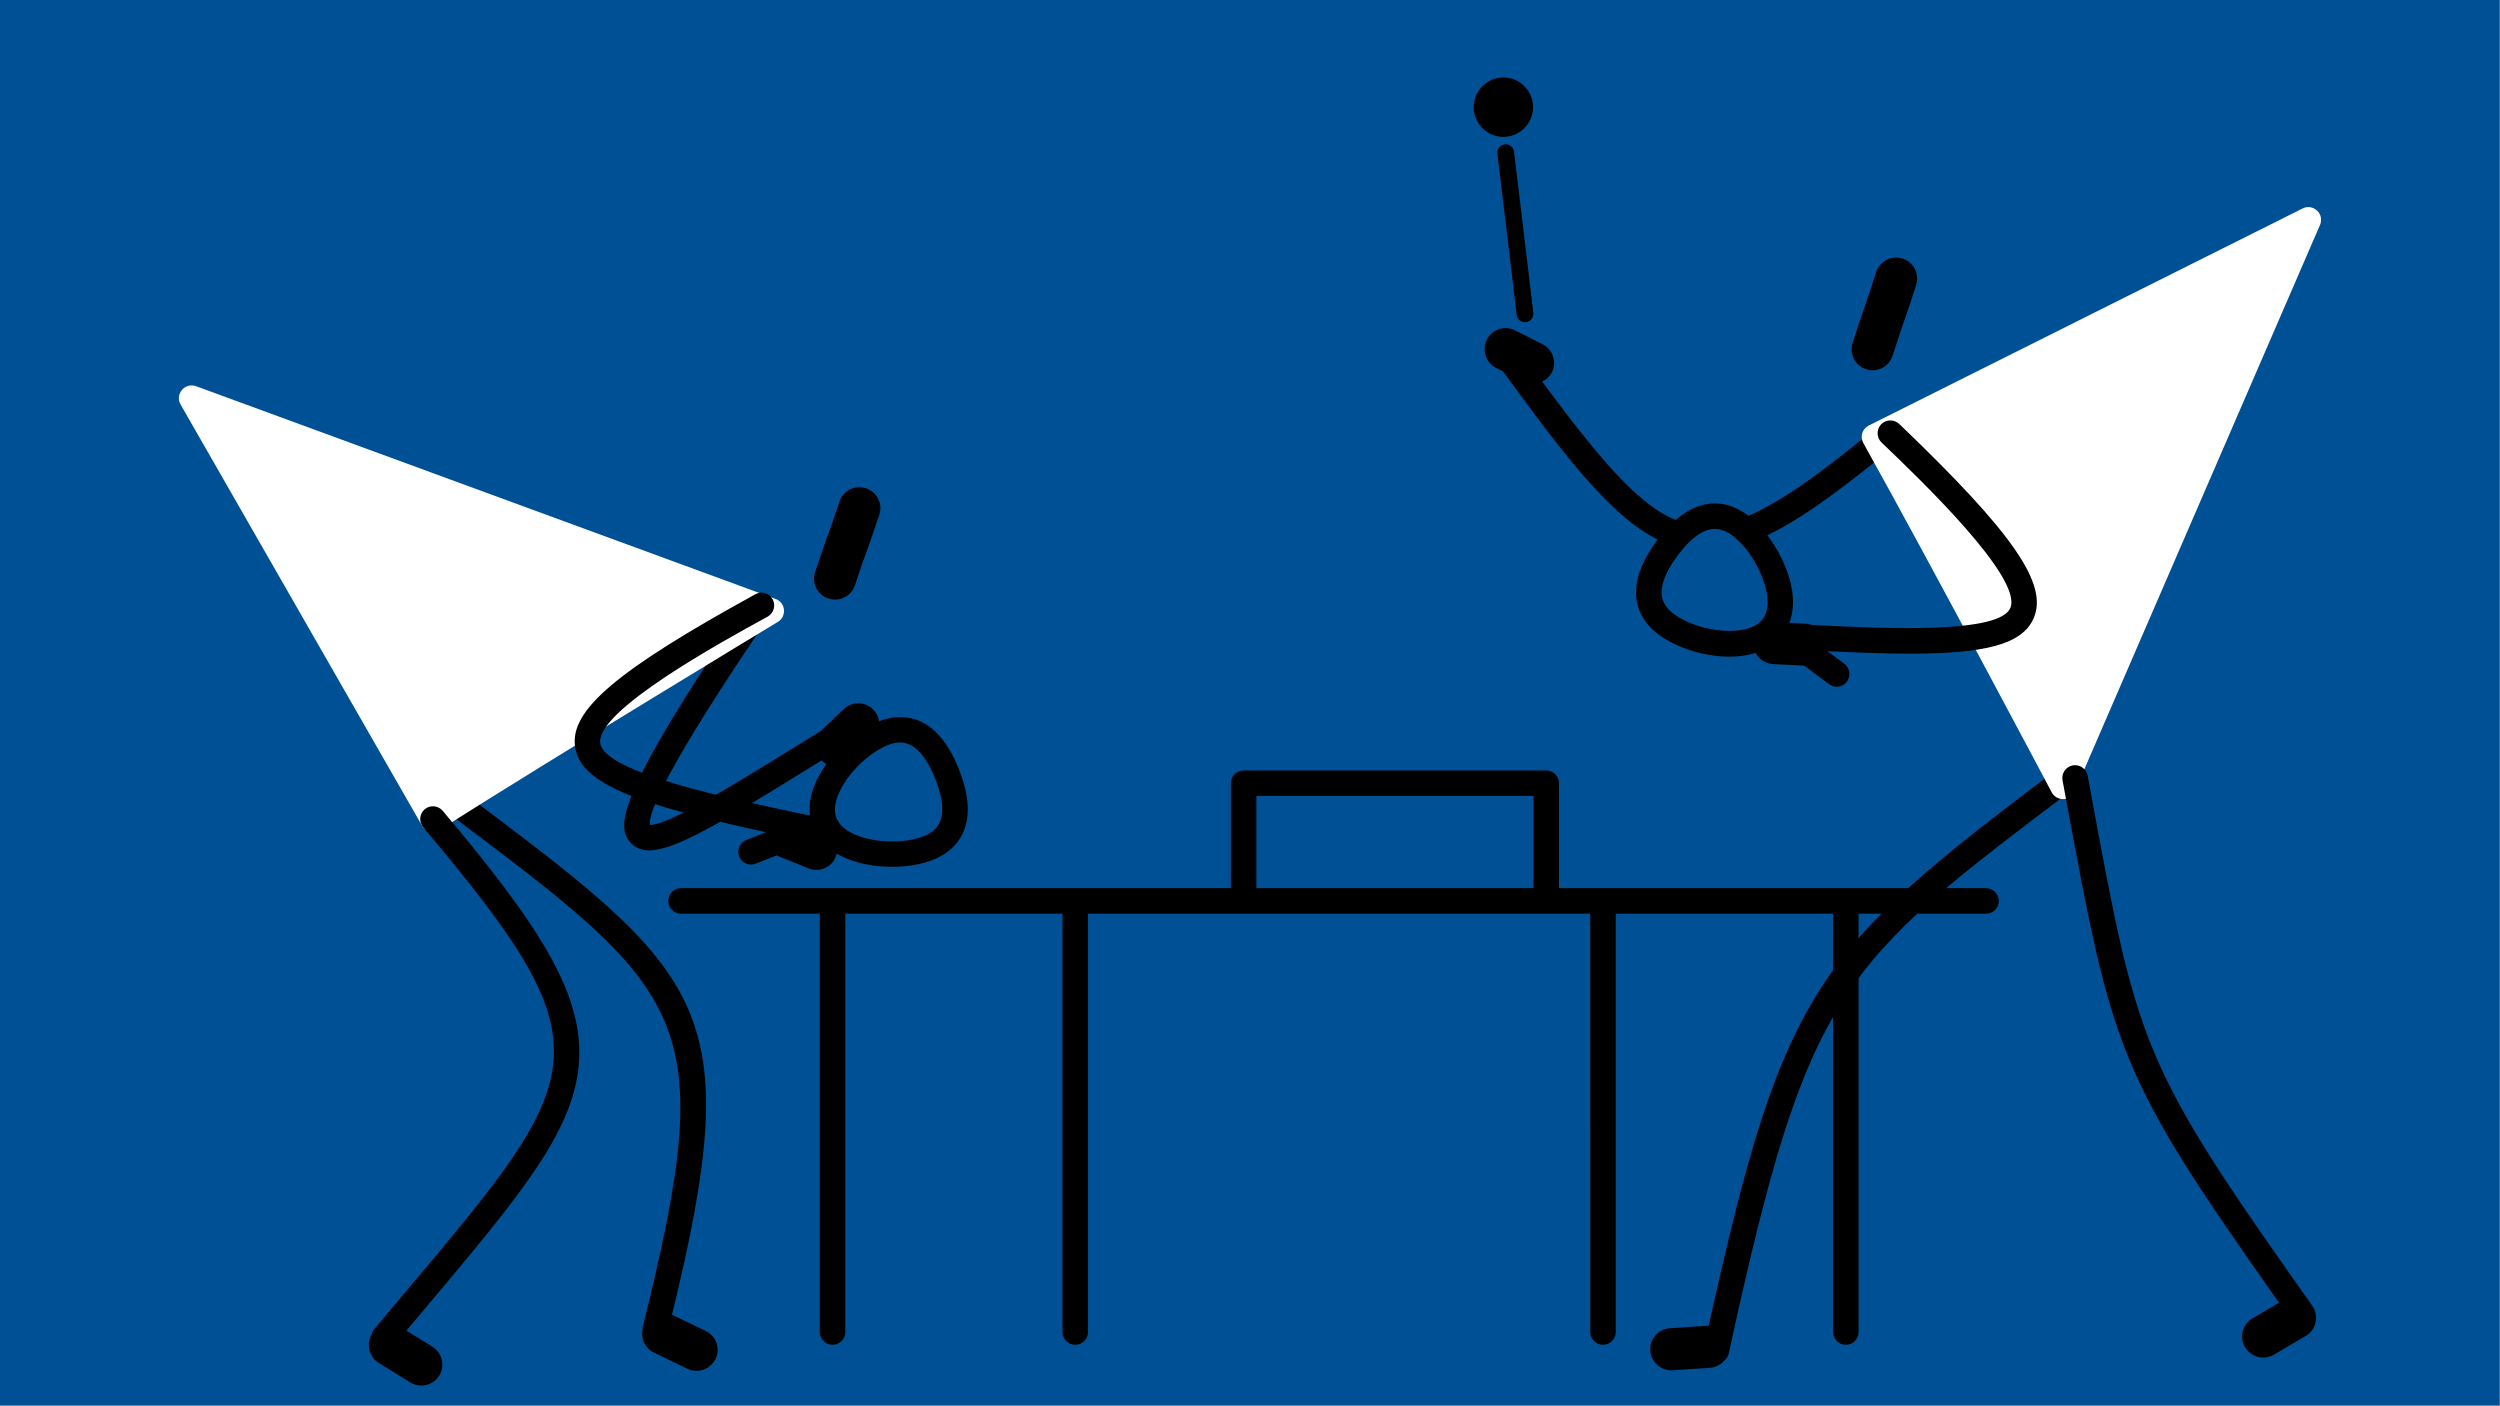<?xml version="1.0" encoding="utf-8"?>
<!-- Generator: Adobe Illustrator 26.5.0, SVG Export Plug-In . SVG Version: 6.00 Build 0)  -->
<svg version="1.1" id="Layer_1" xmlns="http://www.w3.org/2000/svg" xmlns:xlink="http://www.w3.org/1999/xlink" x="0px" y="0px"
	 viewBox="0 0 1920 1080" style="enable-background:new 0 0 1920 1080;" xml:space="preserve">
<rect x="0" y="0" width="1920" height="1080" fill="#808080" stroke="none"/>
<style type="text/css">
	.st0{fill:#005095;}
	.st1{fill:#FFFFFF;}
</style>
<rect x="-0.5" y="-1" class="st0" width="1920" height="1080"/>
<g>
	<path d="M542,1022.2l-25.7-12.4c-0.1,0-0.1,0-0.2-0.1c57.8-237,26.3-260.9-160.4-401.1l-10.9-8.2c-4.3-3.2-10.5-2.4-13.7,1.9
		c-3.2,4.3-2.4,10.5,1.9,13.7l10.9,8.2c185.2,139.1,209,157,149.9,394.1c-0.2,0.9-0.3,1.7-0.3,2.5c-1.6,7.1,1.9,14.7,8.7,18
		l25.7,12.4c2.3,1.1,4.6,1.6,7,1.6c6,0,11.8-3.4,14.6-9.1C553.4,1035.7,550.1,1026,542,1022.2z"/>
	<path d="M641.3,460.5c-1.7,0-3.4-0.3-5.1-0.8c-8.5-2.8-13-12-10.2-20.4c5.4-16.2,7.5-21.8,9.5-27.4c2-5.4,4-10.9,9.2-26.7
		c2.8-8.5,12-13,20.4-10.2c8.5,2.8,13,12,10.2,20.4c-5.4,16.2-7.5,21.8-9.5,27.4c-2,5.4-3.9,10.9-9.2,26.6
		C654.4,456.2,648.1,460.5,641.3,460.5z"/>
	<path d="M1438.2,284.4c-1.6,0-3.3-0.3-5-0.8c-8.5-2.7-13.1-11.8-10.4-20.3c5.3-16.3,7.2-21.9,9.2-27.5c1.9-5.5,3.8-10.9,8.9-26.8
		c2.7-8.5,11.8-13.1,20.3-10.4c8.5,2.7,13.1,11.8,10.4,20.3c-5.3,16.3-7.2,21.9-9.2,27.5c-1.9,5.5-3.8,10.9-8.9,26.8
		C1451.3,280,1445,284.4,1438.2,284.4z"/>
	<path d="M1595,591.6c-3.3-4.3-9.4-5.2-13.7-1.9c-185.5,139.8-211.2,166.7-269,428.5c-0.5,0-0.9-0.1-1.4,0l-28.5,1.9
		c-8.9,0.6-15.6,8.3-15,17.2c0.6,8.5,7.7,15.1,16.1,15.1c0.4,0,0.7,0,1.1,0l28.5-1.9c4.5-0.3,8.4-2.4,11.1-5.5
		c1.7-1.4,3-3.3,3.5-5.6c60.9-279.8,84.2-297.4,265.3-433.9C1597.4,602.1,1598.2,595.9,1595,591.6z"/>
	<path d="M736.6,591.1c-18.3-46.3-46.8-43-62.2-36.9c-14,5.5-29.1,17.8-39.4,32.1c-9.9,13.7-14.3,27.3-13,39.5l-48.8,19.3
		c-5,2-7.5,7.7-5.5,12.7c1.5,3.9,5.2,6.2,9.1,6.2c1.2,0,2.4-0.2,3.6-0.7l48.8-19.3c7.4,9.7,19.9,16.7,36.5,19.9
		c6.3,1.2,13,1.8,19.5,1.8c11.3,0,22.4-1.8,31.2-5.3c14.5-5.7,23.5-16.2,26.1-30.2C744.5,619.4,742.5,606.2,736.6,591.1z
		 M723.2,626.8c-1.3,7.3-5.8,12.2-14,15.5c-10.5,4.2-26.1,5.1-39.8,2.5c-14.1-2.7-23.9-8.7-27-16.5l0,0l0,0c-3-7.7,0-18.8,8.4-30.5
		c8.2-11.3,20.2-21.2,30.7-25.4c2.1-0.8,5.5-2.2,9.5-2.2c7.8,0,18.2,5,27.3,28C722.9,609.9,724.6,619.5,723.2,626.8z"/>
	<circle cx="1154.6" cy="82.3" r="22.8"/>
	<path d="M1525.2,682.1h-327.9v-80.6c0-5.4-4.4-9.8-9.8-9.8H955.1c-5.4,0-9.8,4.4-9.8,9.8v80.6H523c-5.4,0-9.8,4.4-9.8,9.8
		c0,5.4,4.4,9.8,9.8,9.8h106.6V1023c0,5.4,4.4,9.8,9.8,9.8s9.8-4.4,9.8-9.8V701.7H816V1023c0,5.4,4.4,9.8,9.8,9.8s9.8-4.4,9.8-9.8
		V701.7H955c0,0,0,0,0.1,0c0,0,0,0,0.1,0h232.3c0,0,0,0,0.1,0c0,0,0,0,0.1,0h33.6V1023c0,5.4,4.4,9.8,9.8,9.8s9.8-4.4,9.8-9.8V701.7
		h166.9V1023c0,5.4,4.4,9.8,9.8,9.8s9.8-4.4,9.8-9.8V701.7h97.9c5.4,0,9.8-4.4,9.8-9.8C1535,686.5,1530.6,682.1,1525.2,682.1z
		 M964.9,611.3h212.8v70.8H964.9V611.3z"/>
	<path d="M1416.4,509.7l-42.2-31.3c4.4-11.4,3.7-25.8-2.4-41.5c-6.3-16.5-17.7-32.3-29.7-41.3c-12.5-9.3-26.1-11.4-39.4-6.2
		c-10.4,4.1-20.5,12.8-30.2,25.8c-9.6,13-15,25.2-15.9,36.4c-1.1,14.2,4.9,26.6,17.4,35.9c13.4,9.9,34.5,16.8,54.2,16.8
		c13,0,25.3-3,34.4-10.1l42.2,31.3c1.8,1.3,3.8,1.9,5.8,1.9c3,0,6-1.4,7.9-4C1421.6,519,1420.7,512.9,1416.4,509.7z M1323.5,484.4
		c-13.9-1-28.7-5.9-37.8-12.7c-7.1-5.3-10.1-11.2-9.5-18.6s4.7-16.3,12.1-26.3s14.7-16.5,21.6-19.2c2.4-0.9,4.8-1.4,7.1-1.4
		c4.4,0,8.8,1.7,13.5,5.1c9.1,6.7,18.1,19.5,23.1,32.5c5.1,13.4,5.2,24.9,0.3,31.6C1348.8,482.1,1337.8,485.4,1323.5,484.4z"/>
	<path d="M670.8,545.1c-6.2-6.4-16.4-6.7-22.8-0.5l-17,16.2c-0.2,0.2-0.3,0.3-0.4,0.5c-8.7,5.3-17.2,10.6-25.5,15.7
		c-41.4,25.6-92.8,57.4-106.1,56.5c-0.8-9.2,11.8-43.1,93.7-163c3.1-4.5,1.9-10.6-2.6-13.6c-4.5-3.1-10.6-1.9-13.6,2.6
		c-104.6,153.2-103.5,175.8-91.9,188c3.6,3.7,8.1,5.6,13.9,5.6c19.6,0,54.1-20.7,116.9-59.5c5.1-3.1,10.3-6.4,15.6-9.6
		c3.1,3,7.1,4.6,11.2,4.6c4,0,8-1.5,11.2-4.5l17-16.2C676.8,561.7,677,551.5,670.8,545.1z"/>
	<g>
		<path d="M1184.4,293.1c3.1-1.5,5.7-3.8,7.4-7.1c4-8,0.8-17.7-7.2-21.7l-21-10.6c-8-4-17.7-0.8-21.7,7.2c-4,8-0.8,17.7,7.2,21.7
			l5.2,2.6c0.1,0.1,0.1,0.2,0.2,0.3c51.8,71.1,88.3,118.2,127.7,133c5-6.4,10.4-11.8,16.1-15.7
			C1266.9,396.6,1236.9,364.1,1184.4,293.1z"/>
		<path d="M1451.6,332.5c-3.4-4.2-9.6-4.8-13.8-1.4c-44.1,36.1-78.1,60.5-106.5,69.3c1.6,0.9,3.3,1.9,5,3.1c4.1,3,8.1,7.1,11.9,11.7
			c28.5-11.7,60.9-35.3,102.1-68.9C1454.4,342.8,1455,336.7,1451.6,332.5z"/>
	</g>
	<path d="M1171.2,247.5c-3.2,0-6-2.4-6.4-5.7L1150,118.1c-0.4-3.5,2.1-6.8,5.6-7.2c3.6-0.4,6.8,2.1,7.2,5.6l14.8,123.7
		c0.4,3.5-2.1,6.8-5.6,7.2C1171.7,247.5,1171.4,247.5,1171.2,247.5z"/>
	<path class="st1" d="M602.1,468.3c-0.4-3.8-2.8-7-6.4-8.3L150.6,296.6c-3.9-1.4-8.2-0.3-10.9,2.9c-2.7,3.2-3.1,7.6-1,11.2
		L324,633.9c1.3,2.3,3.5,4,6.1,4.6c0.8,0.2,1.6,0.3,2.4,0.3c1.8,0,3.7-0.5,5.2-1.5c89.1-56.5,258-158.7,259.7-159.7
		C600.6,475.7,602.4,472.1,602.1,468.3z"/>
	<path class="st1" d="M1431,340.2c51.4,92.2,143.8,266.5,144.7,268.3c1.7,3.2,5,5.2,8.7,5.2c0.1,0,0.3,0,0.4,0
		c3.8-0.1,7.1-2.4,8.6-5.9l188.4-435.1c1.6-3.8,0.7-8.2-2.3-11s-7.4-3.5-11.1-1.6l-333.2,166.7c-2.4,1.2-4.2,3.3-5,5.9
		C1429.5,335.1,1429.7,337.9,1431,340.2z"/>
	<path d="M632.8,636.9l-1.8-0.7c0-4.6-3.2-8.7-7.8-9.6c-63.2-13.2-158.8-33-162.2-55.8c-3.7-24.7,92.3-77.4,128.5-97.2
		c4.7-2.6,6.5-8.6,3.9-13.3c-2.6-4.7-8.6-6.5-13.3-3.9c-106.4,58.4-142.7,89.1-138.4,117.3c4.3,28.6,47.7,44,147.8,65.7
		c-1.8,7.6,2.1,15.7,9.6,18.7l21.8,8.8c2,0.8,4,1.2,6,1.2c6.4,0,12.5-3.8,15-10.1C645.1,649.6,641.1,640.2,632.8,636.9z"/>
	<path d="M444.5,817.8c4.8-54.2-31.4-108.2-104.5-195.1c-3.5-4.1-9.7-4.7-13.8-1.2c-4.1,3.5-4.7,9.7-1.2,13.8
		c143.6,170.5,128.5,188.3-15.5,359.2c-7.1,8.4-14.5,17.2-22.1,26.3c-1,1.2-1.7,2.7-2,4.1c-4.3,7.5-2,17.2,5.4,21.8l24.3,15
		c2.7,1.6,5.6,2.4,8.5,2.4c5.4,0,10.7-2.7,13.7-7.6c4.7-7.6,2.4-17.5-5.2-22.2l-20-12.4c4.2-5,8.4-10,12.5-14.8
		C398.8,918.9,439.8,870.3,444.5,817.8z"/>
	<path d="M1776.5,1003.9c-0.1-0.2-0.3-0.3-0.4-0.5s-0.2-0.4-0.3-0.6c-131.7-186-133.9-197.8-170.4-395.8l-2.1-11.3
		c-1-5.3-6.1-8.8-11.4-7.9c-5.3,1-8.8,6.1-7.9,11.4l2.1,11.3c36.4,197,39.5,213.5,164.2,390l-20.4,12c-7.7,4.5-10.3,14.4-5.7,22.1
		c3,5.1,8.4,8,13.9,8c2.8,0,5.6-0.7,8.2-2.2l24.6-14.5C1778.4,1021.5,1781,1011.6,1776.5,1003.9z"/>
	<path d="M1458.6,325.6c-3.9-3.7-10.1-3.6-13.9,0.3c-3.7,3.9-3.6,10.1,0.3,13.9c29.8,28.5,108.9,104.2,98.9,127.2
		c-8.4,19.2-89.5,16.3-152.7,12.9c-1.4-0.5-2.8-0.8-4.4-0.9l-23.4-1.2c-8.9-0.3-16.5,6.4-16.9,15.3s6.4,16.5,15.3,16.9l23.4,1.2
		c0.3,0,0.5,0,0.8,0c7.1,0,13.2-4.7,15.3-11.2c24.9,1.2,46.6,2,65.2,2c58,0,86.5-7,95.3-27.1
		C1573.3,448.6,1546.2,409.5,1458.6,325.6z"/>
</g>
</svg>
